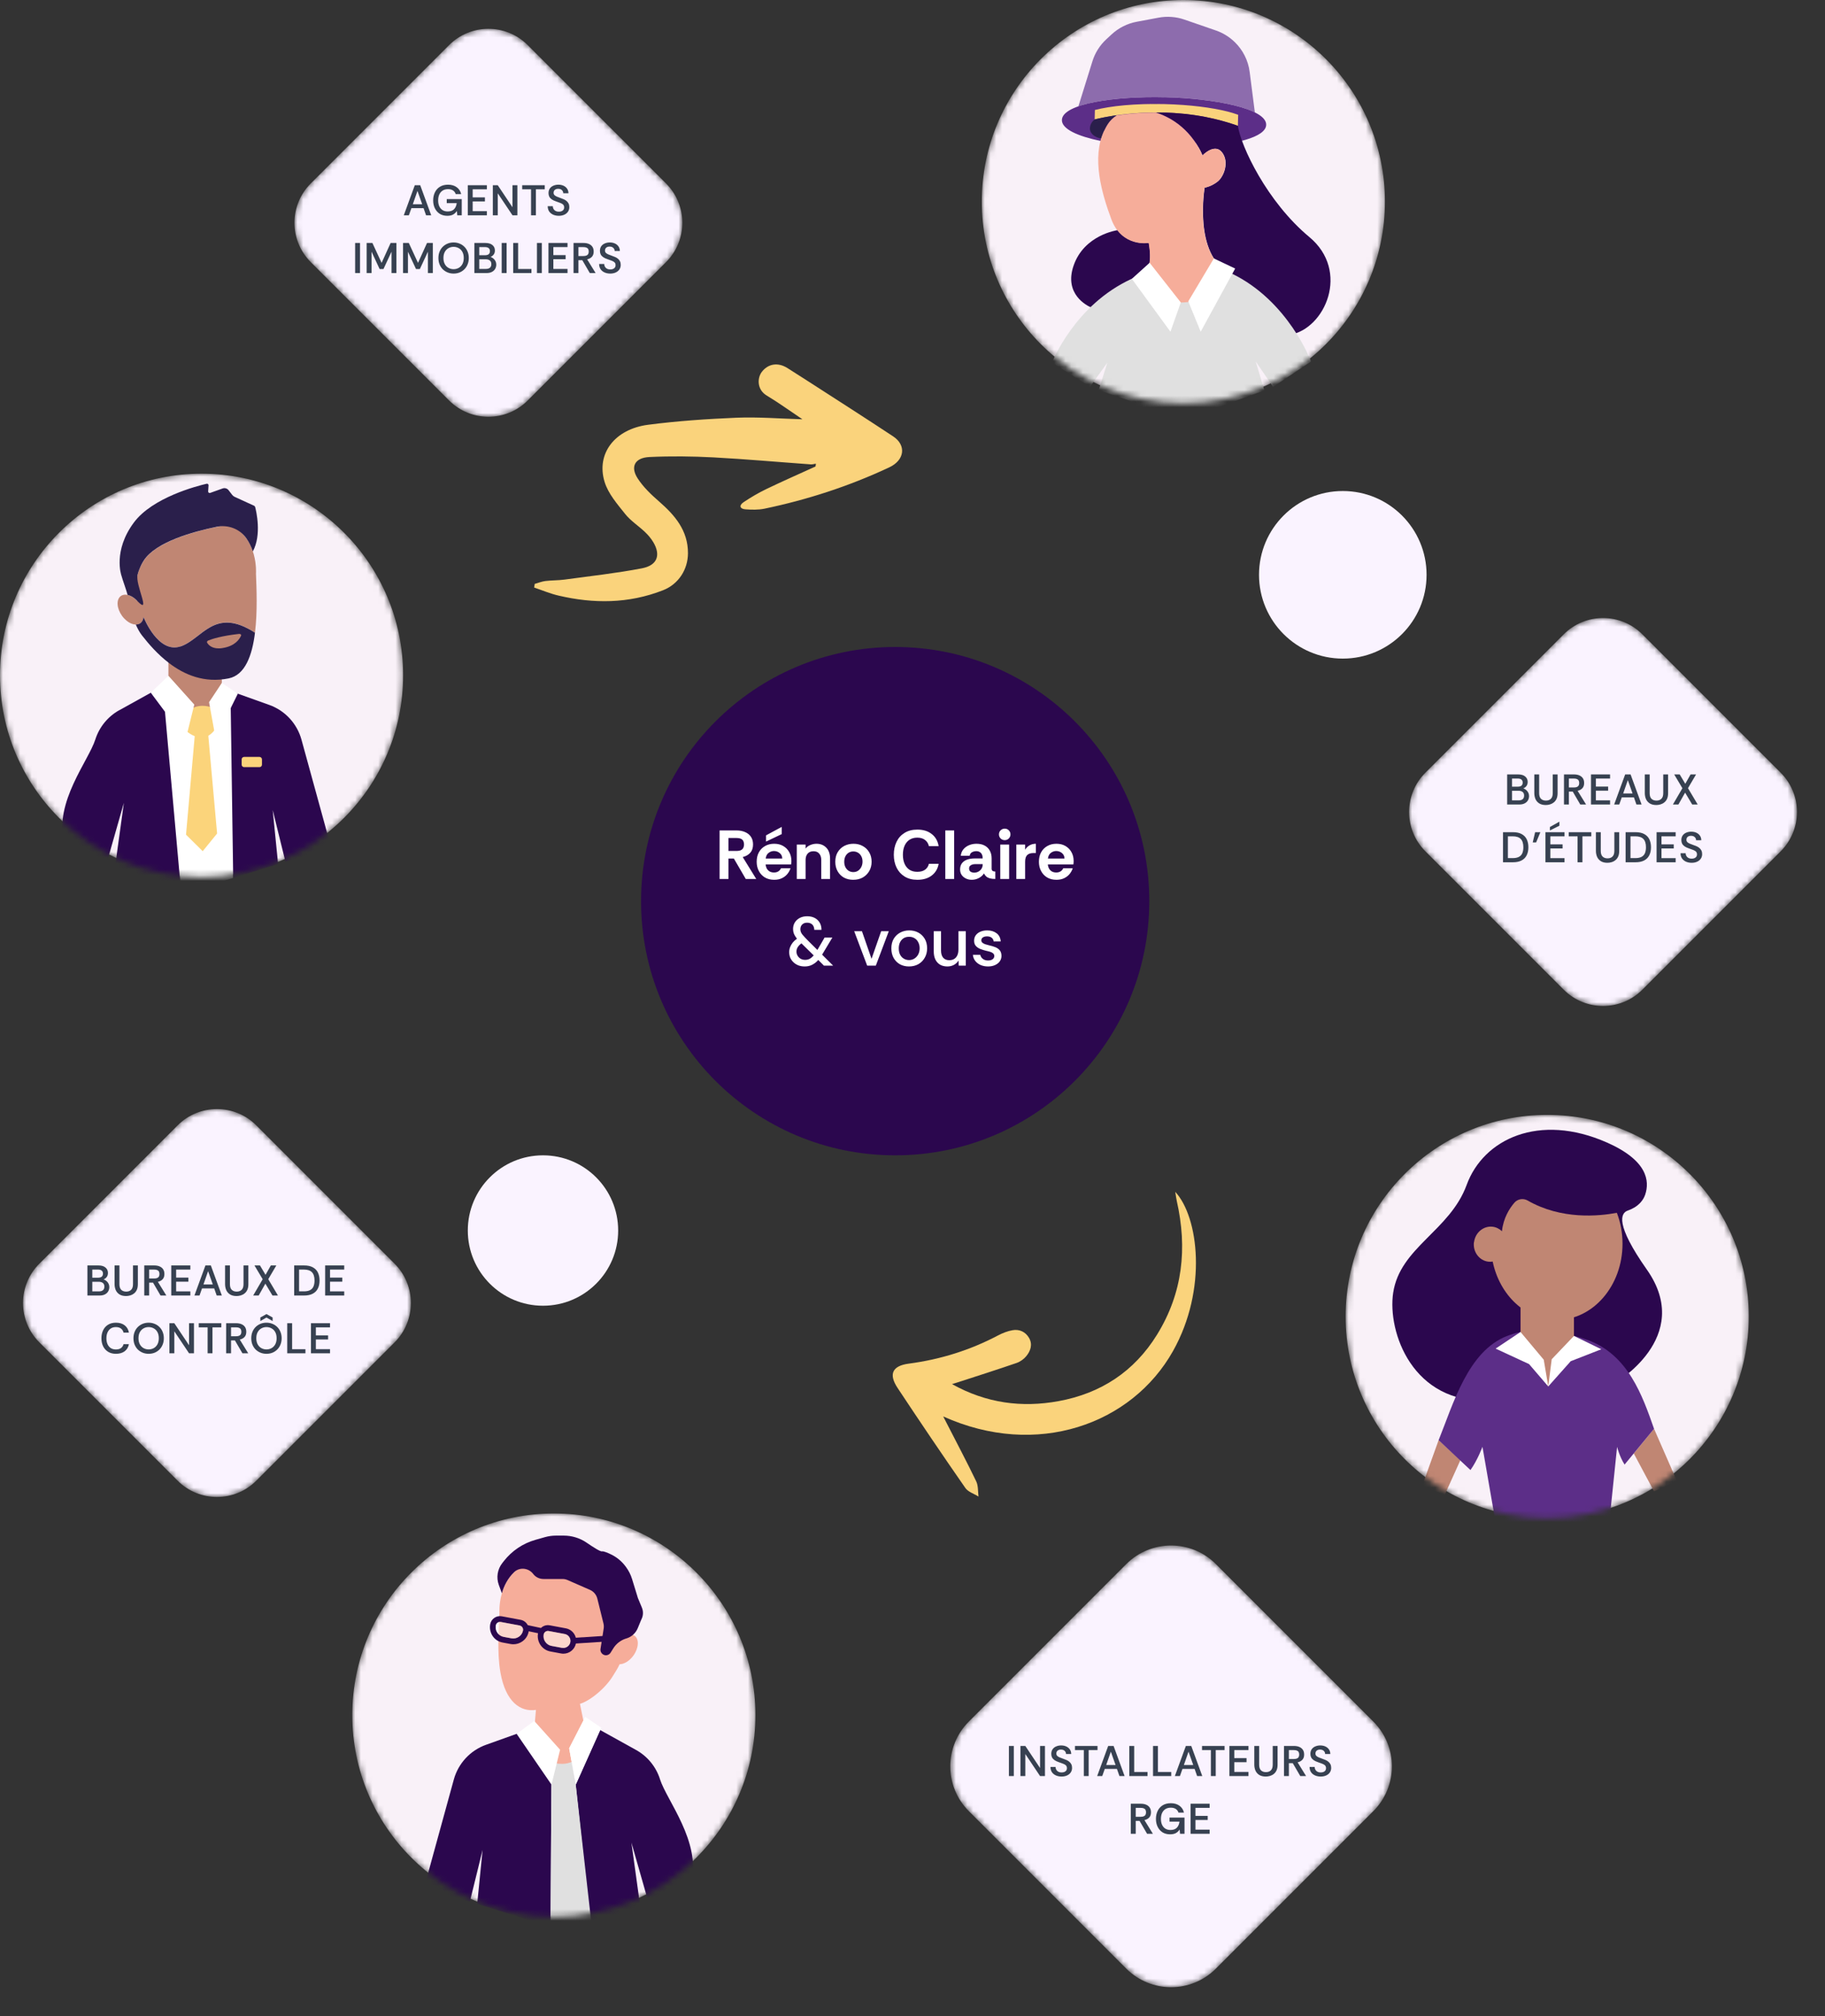 <svg xmlns="http://www.w3.org/2000/svg" width="316" height="349" viewBox="0 0 316 349" fill="none"><rect x="0" y="0" width="316" height="349" fill="#333333" stroke="none"/><mask id="mask0_658577_1317" style="mask-type:alpha" maskUnits="userSpaceOnUse" x="243" y="106" width="69" height="69"><path d="M270.755 109.812L246.812 133.755C243.05 137.517 243.05 143.617 246.812 147.379L270.755 171.322C274.517 175.084 280.617 175.084 284.379 171.322L308.322 147.379C312.084 143.617 312.084 137.517 308.322 133.755L284.379 109.812C280.617 106.05 274.517 106.05 270.755 109.812Z" fill="#E0E0E0"></path></mask><g mask="url(#mask0_658577_1317)"><path d="M270.755 109.812L246.812 133.755C243.05 137.517 243.05 143.617 246.812 147.379L270.755 171.322C274.517 175.084 280.617 175.084 284.379 171.322L308.322 147.379C312.084 143.617 312.084 137.517 308.322 133.755L284.379 109.812C280.617 106.05 274.517 106.05 270.755 109.812Z" fill="#FAF3FF"></path><path d="M260.963 139.268V134.061H262.875C263.4 134.061 263.804 134.18 264.087 134.418C264.375 134.656 264.519 134.969 264.519 135.355C264.519 135.643 264.447 135.881 264.303 136.07C264.159 136.258 263.981 136.392 263.767 136.471C263.956 136.541 264.124 136.64 264.273 136.769C264.422 136.898 264.538 137.049 264.623 137.223C264.712 137.396 264.757 137.587 264.757 137.795C264.757 138.073 264.692 138.324 264.563 138.547C264.434 138.77 264.243 138.946 263.99 139.075C263.742 139.204 263.433 139.268 263.061 139.268H260.963ZM261.811 138.554H262.942C263.254 138.554 263.492 138.485 263.656 138.346C263.819 138.207 263.901 137.999 263.901 137.721C263.901 137.443 263.814 137.235 263.641 137.096C263.467 136.957 263.229 136.888 262.927 136.888H261.811V138.554ZM261.811 136.181H262.808C263.095 136.181 263.309 136.122 263.447 136.003C263.586 135.879 263.656 135.703 263.656 135.474C263.656 135.251 263.586 135.08 263.447 134.961C263.309 134.837 263.09 134.775 262.793 134.775H261.811V136.181ZM267.667 139.358C267.196 139.358 266.811 139.263 266.514 139.075C266.221 138.886 266.005 138.636 265.867 138.324C265.733 138.006 265.666 137.664 265.666 137.297V134.061H266.506V137.304C266.506 137.746 266.611 138.071 266.819 138.279C267.032 138.487 267.32 138.591 267.682 138.591C268.044 138.591 268.329 138.487 268.537 138.279C268.75 138.071 268.857 137.746 268.857 137.304V134.061H269.698V137.297C269.698 137.689 269.638 138.016 269.519 138.279C269.4 138.542 269.239 138.753 269.036 138.911C268.837 139.07 268.617 139.184 268.374 139.253C268.136 139.323 267.9 139.358 267.667 139.358ZM270.806 139.268V134.061H272.525C272.891 134.061 273.206 134.118 273.469 134.232C273.732 134.346 273.935 134.512 274.079 134.731C274.223 134.949 274.295 135.221 274.295 135.549C274.295 135.931 274.193 136.231 273.99 136.449C273.792 136.667 273.516 136.816 273.164 136.895L274.63 139.268H273.625L272.324 137.037H271.654V139.268H270.806ZM271.654 136.322H272.51C272.748 136.322 272.934 136.29 273.068 136.226C273.206 136.161 273.303 136.072 273.358 135.958C273.412 135.839 273.44 135.703 273.44 135.549C273.44 135.39 273.412 135.254 273.358 135.14C273.303 135.021 273.206 134.931 273.068 134.872C272.934 134.807 272.748 134.775 272.51 134.775H271.654V136.322ZM275.481 139.268V134.061H278.784V134.775H276.329V136.166H278.449V136.873H276.329V138.554H278.784V139.268H275.481ZM279.494 139.268L281.398 134.061H282.336L284.24 139.268H283.347L282.916 138.033H280.811L280.372 139.268H279.494ZM281.056 137.356H282.678L281.86 135.05L281.056 137.356ZM286.801 139.358C286.33 139.358 285.946 139.263 285.648 139.075C285.356 138.886 285.14 138.636 285.001 138.324C284.867 138.006 284.8 137.664 284.8 137.297V134.061H285.641V137.304C285.641 137.746 285.745 138.071 285.953 138.279C286.167 138.487 286.454 138.591 286.816 138.591C287.178 138.591 287.464 138.487 287.672 138.279C287.885 138.071 287.992 137.746 287.992 137.304V134.061H288.832V137.297C288.832 137.689 288.773 138.016 288.654 138.279C288.535 138.542 288.374 138.753 288.17 138.911C287.972 139.07 287.751 139.184 287.508 139.253C287.27 139.323 287.035 139.358 286.801 139.358ZM289.665 139.268L291.309 136.449L289.889 134.061H290.841L291.808 135.683L292.723 134.061H293.675L292.277 136.441L293.958 139.268H293.006L291.778 137.215L290.618 139.268H289.665ZM260.244 149.268V144.061H261.962C262.582 144.061 263.088 144.17 263.48 144.388C263.876 144.602 264.169 144.904 264.357 145.296C264.546 145.688 264.64 146.146 264.64 146.672C264.64 147.218 264.538 147.686 264.335 148.078C264.137 148.465 263.839 148.76 263.442 148.963C263.046 149.167 262.552 149.268 261.962 149.268H260.244ZM261.092 148.547H261.932C262.388 148.547 262.751 148.472 263.018 148.324C263.291 148.175 263.484 147.959 263.599 147.676C263.713 147.394 263.77 147.059 263.77 146.672C263.77 146.022 263.621 145.544 263.323 145.236C263.026 144.929 262.562 144.775 261.932 144.775H261.092V148.547ZM265.393 145.831L265.809 144.061H266.717L265.98 145.831H265.393ZM267.595 149.268V144.061H270.898V144.775H268.443V146.166H270.563V146.873H268.443V148.554H270.898V149.268H267.595ZM268.369 143.763V143.161L270.013 142.238V142.938L268.369 143.763ZM273.156 149.268V144.775H271.623V144.061H275.529V144.775H273.996V149.268H273.156ZM278.335 149.358C277.863 149.358 277.479 149.263 277.182 149.075C276.889 148.886 276.673 148.636 276.534 148.324C276.4 148.006 276.334 147.664 276.334 147.297V144.061H277.174V147.304C277.174 147.746 277.278 148.071 277.487 148.279C277.7 148.487 277.987 148.591 278.349 148.591C278.712 148.591 278.997 148.487 279.205 148.279C279.418 148.071 279.525 147.746 279.525 147.304V144.061H280.365V147.297C280.365 147.689 280.306 148.016 280.187 148.279C280.068 148.542 279.907 148.753 279.703 148.911C279.505 149.07 279.284 149.184 279.041 149.253C278.803 149.323 278.568 149.358 278.335 149.358ZM281.474 149.268V144.061H283.192C283.812 144.061 284.318 144.17 284.71 144.388C285.107 144.602 285.399 144.904 285.588 145.296C285.776 145.688 285.87 146.146 285.87 146.672C285.87 147.218 285.769 147.686 285.565 148.078C285.367 148.465 285.069 148.76 284.673 148.963C284.276 149.167 283.782 149.268 283.192 149.268H281.474ZM282.322 148.547H283.162C283.619 148.547 283.981 148.472 284.249 148.324C284.521 148.175 284.715 147.959 284.829 147.676C284.943 147.394 285 147.059 285 146.672C285 146.022 284.851 145.544 284.554 145.236C284.256 144.929 283.792 144.775 283.162 144.775H282.322V148.547ZM286.839 149.268V144.061H290.142V144.775H287.687V146.166H289.807V146.873H287.687V148.554H290.142V149.268H286.839ZM292.92 149.358C292.563 149.358 292.238 149.296 291.945 149.172C291.653 149.043 291.42 148.857 291.246 148.614C291.077 148.366 290.991 148.061 290.986 147.699H291.871C291.876 147.976 291.973 148.205 292.161 148.383C292.35 148.557 292.6 148.643 292.912 148.643C293.19 148.643 293.413 148.579 293.582 148.45C293.751 148.321 293.835 148.14 293.835 147.907C293.835 147.773 293.813 147.661 293.768 147.572C293.723 147.478 293.649 147.396 293.545 147.327C293.441 147.252 293.302 147.183 293.128 147.118C292.955 147.049 292.734 146.97 292.466 146.88C292.154 146.776 291.898 146.657 291.7 146.523C291.501 146.384 291.355 146.226 291.261 146.047C291.172 145.864 291.127 145.66 291.127 145.437C291.127 145.12 291.201 144.852 291.35 144.634C291.504 144.416 291.71 144.252 291.968 144.143C292.231 144.029 292.521 143.972 292.838 143.972C293.16 143.972 293.451 144.029 293.708 144.143C293.966 144.257 294.175 144.426 294.333 144.649C294.492 144.867 294.574 145.135 294.579 145.452H293.679C293.679 145.239 293.599 145.058 293.441 144.909C293.282 144.76 293.071 144.686 292.808 144.686C292.585 144.681 292.394 144.738 292.235 144.857C292.082 144.976 292.005 145.15 292.005 145.378C292.005 145.536 292.054 145.668 292.154 145.772C292.258 145.876 292.404 145.968 292.593 146.047C292.781 146.127 293.009 146.213 293.277 146.308C293.441 146.362 293.607 146.427 293.775 146.501C293.949 146.575 294.105 146.672 294.244 146.791C294.388 146.905 294.504 147.049 294.594 147.223C294.683 147.391 294.728 147.602 294.728 147.855C294.728 148.167 294.646 148.438 294.482 148.666C294.323 148.889 294.108 149.06 293.835 149.179C293.562 149.298 293.257 149.358 292.92 149.358Z" fill="#374151"></path></g><circle cx="155" cy="156" r="44" fill="#2B074E"></circle><path d="M124.594 152.158V143.758H127.51C128.094 143.758 128.598 143.854 129.022 144.046C129.454 144.23 129.79 144.502 130.03 144.862C130.27 145.222 130.39 145.662 130.39 146.182C130.39 146.782 130.23 147.262 129.91 147.622C129.59 147.982 129.154 148.23 128.602 148.366L130.942 152.158H129.13L127.066 148.618H126.13V152.158H124.594ZM126.13 147.31H127.474C127.834 147.31 128.11 147.262 128.302 147.166C128.502 147.062 128.638 146.926 128.71 146.758C128.79 146.59 128.83 146.398 128.83 146.182C128.83 145.966 128.79 145.774 128.71 145.606C128.638 145.438 128.502 145.306 128.302 145.21C128.11 145.114 127.834 145.066 127.474 145.066H126.13V147.31ZM134.056 152.302C133.432 152.302 132.892 152.166 132.436 151.894C131.988 151.622 131.64 151.25 131.392 150.778C131.144 150.306 131.02 149.774 131.02 149.182C131.02 148.55 131.148 148.002 131.404 147.538C131.66 147.074 132.016 146.714 132.472 146.458C132.928 146.194 133.456 146.062 134.056 146.062C134.648 146.062 135.164 146.19 135.604 146.446C136.052 146.702 136.4 147.054 136.648 147.502C136.904 147.95 137.032 148.466 137.032 149.05C137.032 149.154 137.028 149.258 137.02 149.362C137.012 149.458 137 149.55 136.984 149.638H132.568C132.592 149.918 132.664 150.166 132.784 150.382C132.912 150.59 133.08 150.754 133.288 150.874C133.504 150.986 133.748 151.042 134.02 151.042C134.3 151.042 134.54 150.982 134.74 150.862C134.948 150.742 135.112 150.558 135.232 150.31H136.876C136.764 150.662 136.584 150.99 136.336 151.294C136.088 151.598 135.772 151.842 135.388 152.026C135.012 152.21 134.568 152.302 134.056 152.302ZM132.58 148.618H135.448C135.44 148.218 135.292 147.902 135.004 147.67C134.724 147.438 134.392 147.322 134.008 147.322C133.68 147.322 133.376 147.426 133.096 147.634C132.816 147.834 132.644 148.162 132.58 148.618ZM132.64 145.69V144.61L135.352 143.146V144.394L132.64 145.69ZM137.965 152.158V146.206H139.489V146.902C139.697 146.622 139.973 146.414 140.317 146.278C140.669 146.134 141.021 146.062 141.373 146.062C142.061 146.062 142.625 146.286 143.065 146.734C143.505 147.174 143.725 147.814 143.725 148.654V152.158H142.201V148.858C142.201 148.41 142.085 148.05 141.853 147.778C141.629 147.498 141.297 147.358 140.857 147.358C140.417 147.358 140.077 147.498 139.837 147.778C139.605 148.05 139.489 148.41 139.489 148.858V152.158H137.965ZM147.727 152.302C147.127 152.302 146.591 152.174 146.119 151.918C145.655 151.654 145.291 151.286 145.027 150.814C144.763 150.342 144.631 149.798 144.631 149.182C144.631 148.534 144.771 147.978 145.051 147.514C145.339 147.042 145.719 146.682 146.191 146.434C146.671 146.186 147.199 146.062 147.775 146.062C148.375 146.062 148.911 146.194 149.383 146.458C149.855 146.714 150.227 147.074 150.499 147.538C150.779 148.002 150.919 148.55 150.919 149.182C150.919 149.782 150.783 150.318 150.511 150.79C150.239 151.262 149.863 151.634 149.383 151.906C148.911 152.17 148.359 152.302 147.727 152.302ZM147.751 150.97C148.071 150.97 148.347 150.89 148.579 150.73C148.819 150.562 149.007 150.342 149.143 150.07C149.279 149.79 149.347 149.486 149.347 149.158C149.347 148.782 149.271 148.462 149.119 148.198C148.975 147.934 148.783 147.734 148.543 147.598C148.303 147.462 148.039 147.394 147.751 147.394C147.439 147.394 147.163 147.47 146.923 147.622C146.691 147.774 146.507 147.986 146.371 148.258C146.243 148.522 146.179 148.83 146.179 149.182C146.179 149.534 146.247 149.846 146.383 150.118C146.527 150.39 146.719 150.602 146.959 150.754C147.199 150.898 147.463 150.97 147.751 150.97ZM158.845 152.302C157.981 152.302 157.245 152.114 156.637 151.738C156.029 151.362 155.565 150.85 155.245 150.202C154.925 149.546 154.765 148.802 154.765 147.97C154.765 147.138 154.921 146.394 155.233 145.738C155.545 145.082 156.005 144.566 156.613 144.19C157.221 143.806 157.965 143.614 158.845 143.614C159.853 143.614 160.677 143.866 161.317 144.37C161.965 144.866 162.369 145.566 162.529 146.47H160.837C160.733 146.014 160.509 145.658 160.165 145.402C159.829 145.138 159.381 145.006 158.821 145.006C158.309 145.006 157.865 145.126 157.489 145.366C157.121 145.606 156.837 145.946 156.637 146.386C156.437 146.826 156.337 147.354 156.337 147.97C156.337 148.578 156.437 149.106 156.637 149.554C156.837 149.994 157.121 150.334 157.489 150.574C157.865 150.806 158.309 150.922 158.821 150.922C159.381 150.922 159.829 150.802 160.165 150.562C160.509 150.314 160.733 149.974 160.837 149.542H162.529C162.369 150.406 161.965 151.082 161.317 151.57C160.677 152.058 159.853 152.302 158.845 152.302ZM163.676 152.158V143.758H165.212V152.158H163.676ZM168.245 152.302C167.893 152.302 167.565 152.23 167.261 152.086C166.957 151.942 166.709 151.738 166.517 151.474C166.333 151.202 166.241 150.882 166.241 150.514C166.241 150.074 166.349 149.714 166.565 149.434C166.781 149.154 167.077 148.946 167.453 148.81C167.837 148.674 168.265 148.606 168.737 148.606H170.153C170.153 148.334 170.109 148.106 170.021 147.922C169.941 147.738 169.817 147.598 169.649 147.502C169.489 147.398 169.289 147.346 169.049 147.346C168.769 147.346 168.517 147.41 168.293 147.538C168.077 147.658 167.945 147.862 167.897 148.15H166.361C166.401 147.718 166.549 147.346 166.805 147.034C167.061 146.722 167.389 146.482 167.789 146.314C168.189 146.146 168.617 146.062 169.073 146.062C169.633 146.062 170.105 146.166 170.489 146.374C170.881 146.582 171.181 146.878 171.389 147.262C171.597 147.638 171.701 148.086 171.701 148.606V150.418C171.717 150.594 171.781 150.714 171.893 150.778C172.005 150.842 172.153 150.874 172.337 150.874V152.158C171.961 152.158 171.645 152.122 171.389 152.05C171.141 151.978 170.937 151.874 170.777 151.738C170.617 151.594 170.481 151.414 170.369 151.198C170.185 151.51 169.897 151.774 169.505 151.99C169.121 152.198 168.701 152.302 168.245 152.302ZM168.689 151.066C168.953 151.066 169.193 151.006 169.409 150.886C169.633 150.766 169.813 150.598 169.949 150.382C170.085 150.166 170.153 149.918 170.153 149.638V149.59H168.833C168.657 149.59 168.489 149.618 168.329 149.674C168.169 149.722 168.041 149.802 167.945 149.914C167.849 150.018 167.801 150.162 167.801 150.346C167.801 150.594 167.885 150.778 168.053 150.898C168.229 151.01 168.441 151.066 168.689 151.066ZM173.966 145.438C173.694 145.438 173.458 145.342 173.258 145.15C173.066 144.95 172.97 144.714 172.97 144.442C172.97 144.162 173.066 143.926 173.258 143.734C173.458 143.542 173.694 143.446 173.966 143.446C174.246 143.446 174.482 143.542 174.674 143.734C174.866 143.926 174.962 144.162 174.962 144.442C174.962 144.714 174.866 144.95 174.674 145.15C174.482 145.342 174.246 145.438 173.966 145.438ZM173.198 152.158V146.206H174.734V152.158H173.198ZM175.977 152.158V146.206H177.501V147.094C177.709 146.758 177.973 146.502 178.293 146.326C178.613 146.15 178.969 146.062 179.361 146.062V147.67H178.953C178.465 147.67 178.101 147.786 177.861 148.018C177.621 148.25 177.501 148.638 177.501 149.182V152.158H175.977ZM182.925 152.302C182.301 152.302 181.761 152.166 181.305 151.894C180.857 151.622 180.509 151.25 180.261 150.778C180.013 150.306 179.889 149.774 179.889 149.182C179.889 148.55 180.017 148.002 180.273 147.538C180.529 147.074 180.885 146.714 181.341 146.458C181.797 146.194 182.325 146.062 182.925 146.062C183.517 146.062 184.033 146.19 184.473 146.446C184.921 146.702 185.269 147.054 185.517 147.502C185.773 147.95 185.901 148.466 185.901 149.05C185.901 149.154 185.897 149.258 185.889 149.362C185.881 149.458 185.869 149.55 185.853 149.638H181.437C181.461 149.918 181.533 150.166 181.653 150.382C181.781 150.59 181.949 150.754 182.157 150.874C182.373 150.986 182.617 151.042 182.889 151.042C183.169 151.042 183.409 150.982 183.609 150.862C183.817 150.742 183.981 150.558 184.101 150.31H185.745C185.633 150.662 185.453 150.99 185.205 151.294C184.957 151.598 184.641 151.842 184.257 152.026C183.881 152.21 183.437 152.302 182.925 152.302ZM181.449 148.618H184.317C184.309 148.218 184.161 147.902 183.873 147.67C183.593 147.438 183.261 147.322 182.877 147.322C182.549 147.322 182.245 147.426 181.965 147.634C181.685 147.834 181.513 148.162 181.449 148.618ZM139.336 167.302C138.944 167.302 138.584 167.242 138.256 167.122C137.928 166.994 137.644 166.818 137.404 166.594C137.164 166.37 136.976 166.11 136.84 165.814C136.712 165.51 136.648 165.178 136.648 164.818C136.648 164.506 136.704 164.214 136.816 163.942C136.928 163.662 137.076 163.406 137.26 163.174C137.452 162.942 137.668 162.742 137.908 162.574L137.992 162.502L137.908 162.382C137.716 162.134 137.568 161.886 137.464 161.638C137.368 161.382 137.32 161.114 137.32 160.834C137.32 160.402 137.42 160.022 137.62 159.694C137.828 159.358 138.116 159.094 138.484 158.902C138.852 158.71 139.28 158.614 139.768 158.614C140.264 158.614 140.696 158.71 141.064 158.902C141.432 159.094 141.72 159.366 141.928 159.718C142.136 160.062 142.24 160.478 142.24 160.966H140.992C140.992 160.726 140.944 160.514 140.848 160.33C140.76 160.146 140.624 160.002 140.44 159.898C140.256 159.786 140.028 159.73 139.756 159.73C139.5 159.73 139.284 159.782 139.108 159.886C138.932 159.99 138.8 160.126 138.712 160.294C138.624 160.462 138.58 160.646 138.58 160.846C138.58 161.182 138.704 161.502 138.952 161.806C139.208 162.11 139.536 162.462 139.936 162.862L141.532 164.446L142.78 162.298H144.124L142.348 165.262L144.256 167.158H142.66L141.676 166.174L141.592 166.282C141.304 166.594 140.972 166.842 140.596 167.026C140.228 167.21 139.808 167.302 139.336 167.302ZM139.408 166.162C139.704 166.162 139.968 166.102 140.2 165.982C140.432 165.854 140.664 165.658 140.896 165.394L138.772 163.306C138.5 163.498 138.288 163.714 138.136 163.954C137.984 164.186 137.908 164.446 137.908 164.734C137.908 164.99 137.972 165.226 138.1 165.442C138.228 165.658 138.404 165.834 138.628 165.97C138.86 166.098 139.12 166.162 139.408 166.162ZM150.15 167.158L147.906 161.206H149.25L150.906 165.982L152.574 161.206H153.894L151.65 167.158H150.15ZM157.387 167.302C156.811 167.302 156.291 167.178 155.827 166.93C155.371 166.674 155.007 166.31 154.735 165.838C154.471 165.366 154.339 164.81 154.339 164.17C154.339 163.53 154.475 162.978 154.747 162.514C155.027 162.05 155.399 161.694 155.863 161.446C156.335 161.19 156.859 161.062 157.435 161.062C158.011 161.062 158.531 161.186 158.995 161.434C159.459 161.682 159.831 162.038 160.111 162.502C160.391 162.966 160.531 163.522 160.531 164.17C160.531 164.778 160.395 165.318 160.123 165.79C159.859 166.262 159.491 166.634 159.019 166.906C158.547 167.17 158.003 167.302 157.387 167.302ZM157.399 166.198C157.751 166.198 158.063 166.11 158.335 165.934C158.615 165.758 158.835 165.518 158.995 165.214C159.155 164.902 159.235 164.55 159.235 164.158C159.235 163.758 159.155 163.41 158.995 163.114C158.843 162.81 158.631 162.578 158.359 162.418C158.087 162.25 157.771 162.166 157.411 162.166C157.035 162.166 156.711 162.254 156.439 162.43C156.175 162.606 155.971 162.846 155.827 163.15C155.691 163.446 155.623 163.786 155.623 164.17C155.623 164.61 155.703 164.982 155.863 165.286C156.031 165.59 156.251 165.818 156.523 165.97C156.795 166.122 157.087 166.198 157.399 166.198ZM164.044 167.302C163.556 167.302 163.136 167.202 162.784 167.002C162.432 166.794 162.16 166.498 161.968 166.114C161.776 165.722 161.68 165.254 161.68 164.71V161.206H162.94V164.542C162.94 165.07 163.06 165.482 163.3 165.778C163.548 166.074 163.908 166.222 164.38 166.222C164.868 166.222 165.252 166.062 165.532 165.742C165.812 165.414 165.952 164.966 165.952 164.398V161.206H167.224V167.158H166L165.976 166.27C165.776 166.598 165.504 166.854 165.16 167.038C164.824 167.214 164.452 167.302 164.044 167.302ZM171.08 167.302C170.616 167.302 170.192 167.222 169.808 167.062C169.424 166.894 169.112 166.658 168.872 166.354C168.632 166.05 168.492 165.694 168.452 165.286H169.736C169.792 165.574 169.94 165.81 170.18 165.994C170.42 166.178 170.72 166.27 171.08 166.27C171.4 166.27 171.66 166.202 171.86 166.066C172.06 165.922 172.16 165.734 172.16 165.502C172.16 165.302 172.092 165.146 171.956 165.034C171.828 164.922 171.66 164.834 171.452 164.77C171.252 164.706 171.032 164.65 170.792 164.602C170.424 164.514 170.076 164.406 169.748 164.278C169.428 164.15 169.168 163.974 168.968 163.75C168.768 163.526 168.668 163.226 168.668 162.85C168.668 162.482 168.764 162.166 168.956 161.902C169.156 161.63 169.428 161.422 169.772 161.278C170.116 161.134 170.504 161.062 170.936 161.062C171.584 161.062 172.124 161.226 172.556 161.554C172.988 161.874 173.228 162.346 173.276 162.97H172.052C172.02 162.69 171.9 162.474 171.692 162.322C171.492 162.17 171.232 162.094 170.912 162.094C170.616 162.094 170.376 162.154 170.192 162.274C170.008 162.386 169.916 162.558 169.916 162.79C169.916 162.95 169.98 163.086 170.108 163.198C170.236 163.302 170.4 163.39 170.6 163.462C170.808 163.526 171.024 163.586 171.248 163.642C171.656 163.73 172.02 163.838 172.34 163.966C172.66 164.094 172.916 164.274 173.108 164.506C173.3 164.738 173.4 165.058 173.408 165.466C173.408 165.834 173.304 166.158 173.096 166.438C172.896 166.71 172.62 166.922 172.268 167.074C171.924 167.226 171.528 167.302 171.08 167.302Z" fill="white"></path><mask id="mask1_658577_1317" style="mask-type:alpha" maskUnits="userSpaceOnUse" x="50" y="4" width="69" height="69"><path d="M77.755 7.812L53.812 31.755C50.05 35.517 50.05 41.617 53.812 45.379L77.755 69.323C81.517 73.085 87.617 73.085 91.379 69.323L115.322 45.379C119.084 41.617 119.084 35.517 115.322 31.755L91.379 7.812C87.617 4.05 81.517 4.05 77.755 7.812Z" fill="#E0E0E0"></path></mask><g mask="url(#mask1_658577_1317)"><path d="M77.755 7.812L53.812 31.755C50.05 35.517 50.05 41.617 53.812 45.379L77.755 69.323C81.517 73.085 87.617 73.085 91.379 69.323L115.322 45.379C119.084 41.617 119.084 35.517 115.322 31.755L91.379 7.812C87.617 4.05 81.517 4.05 77.755 7.812Z" fill="#FAF3FF"></path><path d="M69.918 37.268L71.823 32.061H72.76L74.664 37.268H73.772L73.34 36.033H71.235L70.796 37.268H69.918ZM71.481 35.356H73.102L72.284 33.05L71.481 35.356ZM77.451 37.358C76.955 37.358 76.523 37.246 76.156 37.023C75.794 36.795 75.512 36.48 75.308 36.078C75.105 35.676 75.003 35.213 75.003 34.687C75.003 34.176 75.103 33.715 75.301 33.303C75.499 32.892 75.789 32.567 76.171 32.329C76.558 32.091 77.029 31.972 77.585 31.972C78.185 31.972 78.683 32.118 79.08 32.411C79.477 32.698 79.734 33.095 79.853 33.601H78.901C78.827 33.338 78.676 33.13 78.448 32.976C78.224 32.822 77.937 32.745 77.585 32.745C77.213 32.745 76.898 32.827 76.64 32.991C76.387 33.154 76.194 33.383 76.06 33.675C75.931 33.963 75.866 34.303 75.866 34.694C75.866 35.081 75.931 35.419 76.06 35.706C76.194 35.994 76.384 36.217 76.632 36.376C76.88 36.529 77.175 36.606 77.518 36.606C77.999 36.606 78.366 36.477 78.619 36.219C78.872 35.957 79.025 35.604 79.08 35.163H77.354V34.464H79.95V37.268H79.177L79.11 36.524C78.931 36.792 78.713 36.998 78.455 37.142C78.197 37.286 77.862 37.358 77.451 37.358ZM80.997 37.268V32.061H84.3V32.775H81.845V34.166H83.965V34.873H81.845V36.554H84.3V37.268H80.997ZM85.338 37.268V32.061H86.186L88.737 35.877V32.061H89.585V37.268H88.737L86.186 33.459V37.268H85.338ZM91.951 37.268V32.775H90.419V32.061H94.324V32.775H92.792V37.268H91.951ZM96.769 37.358C96.412 37.358 96.087 37.296 95.794 37.172C95.502 37.043 95.269 36.857 95.095 36.614C94.927 36.366 94.84 36.061 94.835 35.699H95.72C95.725 35.976 95.822 36.205 96.01 36.383C96.199 36.557 96.449 36.643 96.762 36.643C97.039 36.643 97.263 36.579 97.431 36.45C97.6 36.321 97.684 36.14 97.684 35.907C97.684 35.773 97.662 35.661 97.617 35.572C97.573 35.478 97.498 35.396 97.394 35.327C97.29 35.252 97.151 35.183 96.977 35.118C96.804 35.049 96.583 34.97 96.315 34.88C96.003 34.776 95.747 34.657 95.549 34.523C95.351 34.384 95.204 34.226 95.11 34.047C95.021 33.864 94.976 33.66 94.976 33.437C94.976 33.12 95.051 32.852 95.199 32.634C95.353 32.416 95.559 32.252 95.817 32.143C96.08 32.029 96.37 31.972 96.687 31.972C97.01 31.972 97.3 32.029 97.558 32.143C97.816 32.257 98.024 32.425 98.183 32.649C98.341 32.867 98.423 33.135 98.428 33.452H97.528C97.528 33.239 97.448 33.058 97.29 32.909C97.131 32.76 96.92 32.686 96.657 32.686C96.434 32.681 96.243 32.738 96.085 32.857C95.931 32.976 95.854 33.15 95.854 33.378C95.854 33.536 95.904 33.668 96.003 33.772C96.107 33.876 96.253 33.968 96.442 34.047C96.63 34.127 96.858 34.213 97.126 34.308C97.29 34.362 97.456 34.427 97.624 34.501C97.798 34.575 97.954 34.672 98.093 34.791C98.237 34.905 98.354 35.049 98.443 35.223C98.532 35.391 98.577 35.602 98.577 35.855C98.577 36.167 98.495 36.438 98.331 36.666C98.172 36.889 97.957 37.06 97.684 37.179C97.411 37.298 97.106 37.358 96.769 37.358ZM61.492 47.268V42.061H62.34V47.268H61.492ZM63.486 47.268V42.061H64.483L66.075 45.505L67.637 42.061H68.641V47.268H67.793V43.571L66.395 46.577H65.733L64.334 43.571V47.268H63.486ZM69.788 47.268V42.061H70.785L72.377 45.505L73.939 42.061H74.943V47.268H74.095V43.571L72.697 46.577H72.034L70.636 43.571V47.268H69.788ZM78.537 47.358C78.175 47.358 77.833 47.293 77.511 47.164C77.193 47.035 76.913 46.854 76.67 46.621C76.432 46.383 76.246 46.1 76.112 45.773C75.978 45.441 75.911 45.071 75.911 44.665C75.911 44.258 75.978 43.891 76.112 43.564C76.246 43.231 76.432 42.949 76.67 42.716C76.913 42.478 77.193 42.294 77.511 42.165C77.828 42.036 78.17 41.972 78.537 41.972C78.904 41.972 79.246 42.036 79.564 42.165C79.881 42.289 80.159 42.47 80.397 42.708C80.64 42.941 80.829 43.224 80.962 43.556C81.101 43.889 81.171 44.258 81.171 44.665C81.171 45.071 81.101 45.441 80.962 45.773C80.829 46.105 80.64 46.391 80.397 46.629C80.159 46.862 79.881 47.043 79.564 47.172C79.246 47.296 78.904 47.358 78.537 47.358ZM78.537 46.599C78.86 46.599 79.155 46.524 79.423 46.376C79.69 46.227 79.904 46.009 80.062 45.721C80.221 45.428 80.3 45.076 80.3 44.665C80.3 44.243 80.221 43.889 80.062 43.601C79.904 43.313 79.69 43.097 79.423 42.954C79.155 42.805 78.86 42.73 78.537 42.73C78.22 42.73 77.927 42.805 77.659 42.954C77.392 43.102 77.178 43.321 77.02 43.608C76.861 43.896 76.782 44.248 76.782 44.665C76.782 45.076 76.861 45.428 77.02 45.721C77.178 46.009 77.392 46.227 77.659 46.376C77.927 46.524 78.22 46.599 78.537 46.599ZM82.138 47.268V42.061H84.049C84.575 42.061 84.979 42.18 85.262 42.418C85.55 42.656 85.693 42.969 85.693 43.355C85.693 43.643 85.621 43.881 85.478 44.069C85.334 44.258 85.155 44.392 84.942 44.471C85.13 44.541 85.299 44.64 85.448 44.769C85.597 44.898 85.713 45.049 85.798 45.223C85.887 45.396 85.931 45.587 85.931 45.795C85.931 46.073 85.867 46.324 85.738 46.547C85.609 46.77 85.418 46.946 85.165 47.075C84.917 47.204 84.607 47.268 84.235 47.268H82.138ZM82.986 46.554H84.116C84.429 46.554 84.667 46.485 84.831 46.346C84.994 46.207 85.076 45.999 85.076 45.721C85.076 45.443 84.989 45.235 84.816 45.096C84.642 44.957 84.404 44.888 84.102 44.888H82.986V46.554ZM82.986 44.181H83.983C84.27 44.181 84.483 44.122 84.622 44.003C84.761 43.879 84.831 43.703 84.831 43.474C84.831 43.251 84.761 43.08 84.622 42.961C84.483 42.837 84.265 42.775 83.968 42.775H82.986V44.181ZM86.87 47.268V42.061H87.718V47.268H86.87ZM88.864 47.268V42.061H89.712V46.562H92.019V47.268H88.864ZM92.972 47.268V42.061H93.82V47.268H92.972ZM94.966 47.268V42.061H98.269V42.775H95.814V44.166H97.935V44.873H95.814V46.554H98.269V47.268H94.966ZM99.307 47.268V42.061H101.025C101.392 42.061 101.707 42.118 101.97 42.232C102.233 42.346 102.436 42.512 102.58 42.73C102.724 42.949 102.796 43.221 102.796 43.549C102.796 43.931 102.694 44.231 102.491 44.449C102.292 44.667 102.017 44.816 101.665 44.895L103.131 47.268H102.126L100.824 45.037H100.155V47.268H99.307ZM100.155 44.322H101.01C101.248 44.322 101.434 44.29 101.568 44.226C101.707 44.161 101.804 44.072 101.858 43.958C101.913 43.839 101.94 43.703 101.94 43.549C101.94 43.39 101.913 43.254 101.858 43.14C101.804 43.021 101.707 42.931 101.568 42.872C101.434 42.807 101.248 42.775 101.01 42.775H100.155V44.322ZM105.671 47.358C105.314 47.358 104.99 47.296 104.697 47.172C104.404 47.043 104.171 46.857 103.998 46.614C103.829 46.366 103.742 46.061 103.737 45.699H104.623C104.628 45.976 104.724 46.205 104.913 46.383C105.101 46.557 105.352 46.643 105.664 46.643C105.942 46.643 106.165 46.579 106.334 46.45C106.502 46.321 106.586 46.14 106.586 45.907C106.586 45.773 106.564 45.661 106.52 45.572C106.475 45.478 106.4 45.396 106.296 45.327C106.192 45.252 106.053 45.183 105.88 45.118C105.706 45.049 105.485 44.97 105.218 44.88C104.905 44.776 104.65 44.657 104.451 44.523C104.253 44.384 104.107 44.226 104.013 44.047C103.923 43.864 103.879 43.66 103.879 43.437C103.879 43.12 103.953 42.852 104.102 42.634C104.256 42.416 104.461 42.252 104.719 42.143C104.982 42.029 105.272 41.972 105.59 41.972C105.912 41.972 106.202 42.029 106.46 42.143C106.718 42.257 106.926 42.425 107.085 42.649C107.244 42.867 107.325 43.135 107.33 43.452H106.43C106.43 43.239 106.351 43.058 106.192 42.909C106.033 42.76 105.823 42.686 105.56 42.686C105.337 42.681 105.146 42.738 104.987 42.857C104.833 42.976 104.756 43.15 104.756 43.378C104.756 43.536 104.806 43.668 104.905 43.772C105.009 43.876 105.156 43.968 105.344 44.047C105.533 44.127 105.761 44.213 106.029 44.308C106.192 44.362 106.358 44.427 106.527 44.501C106.701 44.575 106.857 44.672 106.996 44.791C107.139 44.905 107.256 45.049 107.345 45.223C107.435 45.391 107.479 45.602 107.479 45.855C107.479 46.167 107.397 46.438 107.234 46.666C107.075 46.889 106.859 47.06 106.586 47.179C106.314 47.298 106.009 47.358 105.671 47.358Z" fill="#374151"></path></g><mask id="mask2_658577_1317" style="mask-type:alpha" maskUnits="userSpaceOnUse" x="164" y="267" width="78" height="78"><path d="M195.018 270.756L167.756 298.018C163.472 302.302 163.472 309.247 167.756 313.53L195.018 340.793C199.302 345.076 206.247 345.076 210.53 340.793L237.793 313.53C242.076 309.247 242.076 302.302 237.793 298.018L210.53 270.756C206.247 266.472 199.302 266.472 195.018 270.756Z" fill="#E0E0E0"></path></mask><g mask="url(#mask2_658577_1317)"><path d="M195.018 270.756L167.756 298.018C163.472 302.302 163.472 309.247 167.756 313.53L195.018 340.793C199.302 345.076 206.247 345.076 210.53 340.793L237.793 313.53C242.076 309.247 242.076 302.302 237.793 298.018L210.53 270.756C206.247 266.472 199.302 266.472 195.018 270.756Z" fill="#FAF3FF"></path><path d="M174.694 307.451V302.244H175.542V307.451H174.694ZM176.688 307.451V302.244H177.536L180.087 306.06V302.244H180.935V307.451H180.087L177.536 303.642V307.451H176.688ZM183.822 307.54C183.465 307.54 183.14 307.478 182.848 307.354C182.555 307.226 182.322 307.04 182.148 306.797C181.98 306.549 181.893 306.244 181.888 305.882H182.773C182.778 306.159 182.875 306.387 183.063 306.566C183.252 306.74 183.502 306.826 183.815 306.826C184.092 306.826 184.316 306.762 184.484 306.633C184.653 306.504 184.737 306.323 184.737 306.09C184.737 305.956 184.715 305.844 184.67 305.755C184.626 305.661 184.551 305.579 184.447 305.51C184.343 305.435 184.204 305.366 184.03 305.301C183.857 305.232 183.636 305.153 183.368 305.063C183.056 304.959 182.801 304.84 182.602 304.706C182.404 304.567 182.257 304.409 182.163 304.23C182.074 304.047 182.029 303.843 182.029 303.62C182.029 303.303 182.104 303.035 182.253 302.817C182.406 302.598 182.612 302.435 182.87 302.326C183.133 302.212 183.423 302.155 183.74 302.155C184.063 302.155 184.353 302.212 184.611 302.326C184.869 302.44 185.077 302.608 185.236 302.832C185.394 303.05 185.476 303.318 185.481 303.635H184.581C184.581 303.422 184.502 303.241 184.343 303.092C184.184 302.943 183.973 302.869 183.711 302.869C183.487 302.864 183.296 302.921 183.138 303.04C182.984 303.159 182.907 303.332 182.907 303.561C182.907 303.719 182.957 303.851 183.056 303.955C183.16 304.059 183.306 304.151 183.495 304.23C183.683 304.309 183.911 304.396 184.179 304.49C184.343 304.545 184.509 304.609 184.678 304.684C184.851 304.758 185.007 304.855 185.146 304.974C185.29 305.088 185.407 305.232 185.496 305.405C185.585 305.574 185.63 305.785 185.63 306.038C185.63 306.35 185.548 306.62 185.384 306.849C185.226 307.072 185.01 307.243 184.737 307.362C184.464 307.481 184.159 307.54 183.822 307.54ZM187.664 307.451V302.958H186.131V302.244H190.037V302.958H188.504V307.451H187.664ZM189.977 307.451L191.882 302.244H192.819L194.724 307.451H193.831L193.399 306.216H191.294L190.855 307.451H189.977ZM191.54 305.539H193.161L192.343 303.233L191.54 305.539ZM195.539 307.451V302.244H196.387V306.744H198.693V307.451H195.539ZM199.647 307.451V302.244H200.495V306.744H202.801V307.451H199.647ZM203.428 307.451L205.332 302.244H206.269L208.174 307.451H207.281L206.849 306.216H204.744L204.305 307.451H203.428ZM204.99 305.539H206.611L205.793 303.233L204.99 305.539ZM209.664 307.451V302.958H208.132V302.244H212.037V302.958H210.505V307.451H209.664ZM212.872 307.451V302.244H216.175V302.958H213.72V304.349H215.84V305.056H213.72V306.737H216.175V307.451H212.872ZM219.184 307.54C218.712 307.54 218.328 307.446 218.031 307.258C217.738 307.069 217.522 306.819 217.383 306.506C217.249 306.189 217.182 305.847 217.182 305.48V302.244H218.023V305.487C218.023 305.929 218.127 306.253 218.336 306.462C218.549 306.67 218.836 306.774 219.198 306.774C219.56 306.774 219.846 306.67 220.054 306.462C220.267 306.253 220.374 305.929 220.374 305.487V302.244H221.214V305.48C221.214 305.872 221.155 306.199 221.036 306.462C220.917 306.725 220.756 306.935 220.552 307.094C220.354 307.253 220.133 307.367 219.89 307.436C219.652 307.506 219.417 307.54 219.184 307.54ZM222.323 307.451V302.244H224.041C224.408 302.244 224.723 302.301 224.986 302.415C225.249 302.529 225.452 302.695 225.596 302.913C225.74 303.132 225.812 303.404 225.812 303.732C225.812 304.114 225.71 304.414 225.507 304.632C225.308 304.85 225.033 304.999 224.681 305.078L226.146 307.451H225.142L223.84 305.219H223.171V307.451H222.323ZM223.171 304.505H224.026C224.264 304.505 224.45 304.473 224.584 304.409C224.723 304.344 224.82 304.255 224.874 304.141C224.929 304.022 224.956 303.885 224.956 303.732C224.956 303.573 224.929 303.437 224.874 303.323C224.82 303.203 224.723 303.114 224.584 303.055C224.45 302.99 224.264 302.958 224.026 302.958H223.171V304.505ZM228.687 307.54C228.33 307.54 228.005 307.478 227.713 307.354C227.42 307.226 227.187 307.04 227.014 306.797C226.845 306.549 226.758 306.244 226.753 305.882H227.638C227.643 306.159 227.74 306.387 227.929 306.566C228.117 306.74 228.367 306.826 228.68 306.826C228.958 306.826 229.181 306.762 229.349 306.633C229.518 306.504 229.602 306.323 229.602 306.09C229.602 305.956 229.58 305.844 229.535 305.755C229.491 305.661 229.416 305.579 229.312 305.51C229.208 305.435 229.069 305.366 228.896 305.301C228.722 305.232 228.501 305.153 228.234 305.063C227.921 304.959 227.666 304.84 227.467 304.706C227.269 304.567 227.123 304.409 227.028 304.23C226.939 304.047 226.895 303.843 226.895 303.62C226.895 303.303 226.969 303.035 227.118 302.817C227.271 302.598 227.477 302.435 227.735 302.326C227.998 302.212 228.288 302.155 228.605 302.155C228.928 302.155 229.218 302.212 229.476 302.326C229.734 302.44 229.942 302.608 230.101 302.832C230.259 303.05 230.341 303.318 230.346 303.635H229.446C229.446 303.422 229.367 303.241 229.208 303.092C229.049 302.943 228.839 302.869 228.576 302.869C228.353 302.864 228.162 302.921 228.003 303.04C227.849 303.159 227.772 303.332 227.772 303.561C227.772 303.719 227.822 303.851 227.921 303.955C228.025 304.059 228.172 304.151 228.36 304.23C228.548 304.309 228.777 304.396 229.044 304.49C229.208 304.545 229.374 304.609 229.543 304.684C229.716 304.758 229.873 304.855 230.011 304.974C230.155 305.088 230.272 305.232 230.361 305.405C230.45 305.574 230.495 305.785 230.495 306.038C230.495 306.35 230.413 306.62 230.25 306.849C230.091 307.072 229.875 307.243 229.602 307.362C229.33 307.481 229.025 307.54 228.687 307.54ZM195.802 317.451V312.244H197.52C197.887 312.244 198.202 312.301 198.465 312.415C198.728 312.529 198.931 312.695 199.075 312.913C199.219 313.132 199.291 313.404 199.291 313.732C199.291 314.114 199.189 314.414 198.986 314.632C198.788 314.85 198.512 314.999 198.16 315.078L199.626 317.451H198.621L197.32 315.219H196.65V317.451H195.802ZM196.65 314.505H197.506C197.744 314.505 197.93 314.473 198.064 314.409C198.202 314.344 198.299 314.255 198.354 314.141C198.408 314.022 198.435 313.885 198.435 313.732C198.435 313.573 198.408 313.437 198.354 313.323C198.299 313.203 198.202 313.114 198.064 313.055C197.93 312.99 197.744 312.958 197.506 312.958H196.65V314.505ZM202.6 317.54C202.104 317.54 201.673 317.429 201.306 317.206C200.944 316.978 200.661 316.663 200.458 316.261C200.255 315.859 200.153 315.396 200.153 314.87C200.153 314.359 200.252 313.898 200.45 313.486C200.649 313.075 200.939 312.75 201.321 312.512C201.708 312.274 202.179 312.155 202.734 312.155C203.334 312.155 203.833 312.301 204.229 312.593C204.626 312.881 204.884 313.278 205.003 313.784H204.051C203.977 313.521 203.825 313.313 203.597 313.159C203.374 313.005 203.086 312.928 202.734 312.928C202.362 312.928 202.047 313.01 201.789 313.174C201.537 313.337 201.343 313.566 201.209 313.858C201.08 314.146 201.016 314.485 201.016 314.877C201.016 315.264 201.08 315.601 201.209 315.889C201.343 316.177 201.534 316.4 201.782 316.558C202.03 316.712 202.325 316.789 202.667 316.789C203.148 316.789 203.515 316.66 203.768 316.402C204.021 316.139 204.175 315.787 204.229 315.346H202.504V314.647H205.1V317.451H204.326L204.259 316.707C204.081 316.975 203.862 317.181 203.605 317.325C203.347 317.469 203.012 317.54 202.6 317.54ZM206.147 317.451V312.244H209.45V312.958H206.995V314.349H209.115V315.056H206.995V316.737H209.45V317.451H206.147Z" fill="#374151"></path></g><circle cx="94.018" cy="213.018" r="13.018" fill="#FAF3FF"></circle><circle cx="232.506" cy="99.506" r="14.506" fill="#FAF3FF"></circle><mask id="mask3_658577_1317" style="mask-type:alpha" maskUnits="userSpaceOnUse" x="3" y="191" width="69" height="69"><path d="M30.755 194.812L6.812 218.755C3.05 222.517 3.05 228.617 6.812 232.379L30.755 256.322C34.517 260.084 40.617 260.084 44.379 256.322L68.322 232.379C72.084 228.617 72.084 222.517 68.322 218.755L44.379 194.812C40.617 191.05 34.517 191.05 30.755 194.812Z" fill="#E0E0E0"></path></mask><g mask="url(#mask3_658577_1317)"><path d="M30.755 194.812L6.812 218.755C3.05 222.517 3.05 228.617 6.812 232.379L30.755 256.322C34.517 260.084 40.617 260.084 44.379 256.322L68.322 232.379C72.084 228.617 72.084 222.517 68.322 218.755L44.379 194.812C40.617 191.05 34.517 191.05 30.755 194.812Z" fill="#FAF3FF"></path><path d="M15.135 224.268V219.061H17.047C17.572 219.061 17.977 219.18 18.259 219.418C18.547 219.656 18.691 219.969 18.691 220.355C18.691 220.643 18.619 220.881 18.475 221.07C18.331 221.258 18.153 221.392 17.939 221.471C18.128 221.541 18.297 221.64 18.445 221.769C18.594 221.898 18.711 222.049 18.795 222.223C18.884 222.396 18.929 222.587 18.929 222.795C18.929 223.073 18.864 223.324 18.735 223.547C18.606 223.77 18.416 223.946 18.163 224.075C17.915 224.204 17.605 224.268 17.233 224.268H15.135ZM15.983 223.554H17.114C17.426 223.554 17.664 223.485 17.828 223.346C17.991 223.207 18.073 222.999 18.073 222.721C18.073 222.443 17.986 222.235 17.813 222.096C17.639 221.957 17.401 221.888 17.099 221.888H15.983V223.554ZM15.983 221.181H16.98C17.267 221.181 17.481 221.122 17.619 221.003C17.758 220.879 17.828 220.703 17.828 220.474C17.828 220.251 17.758 220.08 17.619 219.961C17.481 219.837 17.262 219.775 16.965 219.775H15.983V221.181ZM21.839 224.358C21.368 224.358 20.983 224.263 20.686 224.075C20.393 223.886 20.178 223.636 20.039 223.324C19.905 223.006 19.838 222.664 19.838 222.297V219.061H20.678V222.304C20.678 222.746 20.783 223.071 20.991 223.279C21.204 223.487 21.492 223.591 21.854 223.591C22.216 223.591 22.501 223.487 22.709 223.279C22.923 223.071 23.029 222.746 23.029 222.304V219.061H23.87V222.297C23.87 222.689 23.81 223.016 23.691 223.279C23.572 223.542 23.411 223.753 23.208 223.911C23.009 224.07 22.789 224.184 22.546 224.253C22.308 224.323 22.072 224.358 21.839 224.358ZM24.978 224.268V219.061H26.697C27.064 219.061 27.379 219.118 27.641 219.232C27.904 219.346 28.108 219.512 28.251 219.731C28.395 219.949 28.467 220.221 28.467 220.549C28.467 220.931 28.366 221.231 28.162 221.449C27.964 221.667 27.689 221.816 27.336 221.895L28.802 224.268H27.798L26.496 222.037H25.826V224.268H24.978ZM25.826 221.322H26.682C26.92 221.322 27.106 221.29 27.24 221.226C27.379 221.161 27.475 221.072 27.53 220.958C27.584 220.839 27.612 220.703 27.612 220.549C27.612 220.39 27.584 220.254 27.53 220.14C27.475 220.021 27.379 219.931 27.24 219.872C27.106 219.807 26.92 219.775 26.682 219.775H25.826V221.322ZM29.653 224.268V219.061H32.956V219.775H30.501V221.166H32.621V221.873H30.501V223.554H32.956V224.268H29.653ZM33.666 224.268L35.571 219.061H36.508L38.412 224.268H37.52L37.088 223.033H34.983L34.544 224.268H33.666ZM35.228 222.356H36.85L36.032 220.05L35.228 222.356ZM40.974 224.358C40.502 224.358 40.118 224.263 39.821 224.075C39.528 223.886 39.312 223.636 39.173 223.324C39.039 223.006 38.972 222.664 38.972 222.297V219.061H39.813V222.304C39.813 222.746 39.917 223.071 40.126 223.279C40.339 223.487 40.626 223.591 40.989 223.591C41.35 223.591 41.636 223.487 41.844 223.279C42.057 223.071 42.164 222.746 42.164 222.304V219.061H43.004V222.297C43.004 222.689 42.945 223.016 42.826 223.279C42.707 223.542 42.546 223.753 42.342 223.911C42.144 224.07 41.923 224.184 41.68 224.253C41.442 224.323 41.207 224.358 40.974 224.358ZM43.837 224.268L45.482 221.449L44.061 219.061H45.013L45.98 220.683L46.895 219.061H47.847L46.449 221.441L48.13 224.268H47.178L45.95 222.215L44.79 224.268H43.837ZM50.934 224.268V219.061H52.652C53.272 219.061 53.778 219.17 54.17 219.388C54.567 219.602 54.859 219.904 55.048 220.296C55.236 220.688 55.331 221.146 55.331 221.672C55.331 222.218 55.229 222.686 55.026 223.078C54.827 223.465 54.53 223.76 54.133 223.963C53.736 224.167 53.243 224.268 52.652 224.268H50.934ZM51.782 223.547H52.623C53.079 223.547 53.441 223.472 53.709 223.324C53.981 223.175 54.175 222.959 54.289 222.676C54.403 222.394 54.46 222.059 54.46 221.672C54.46 221.022 54.311 220.544 54.014 220.236C53.716 219.929 53.252 219.775 52.623 219.775H51.782V223.547ZM56.299 224.268V219.061H59.602V219.775H57.147V221.166H59.267V221.873H57.147V223.554H59.602V224.268H56.299ZM20.077 234.358C19.546 234.358 19.092 234.241 18.715 234.008C18.338 233.775 18.051 233.455 17.852 233.048C17.659 232.642 17.562 232.183 17.562 231.672C17.562 231.156 17.659 230.695 17.852 230.288C18.046 229.882 18.329 229.562 18.701 229.329C19.077 229.091 19.536 228.972 20.077 228.972C20.692 228.972 21.195 229.123 21.587 229.426C21.979 229.728 22.224 230.15 22.323 230.69H21.393C21.324 230.398 21.178 230.164 20.954 229.991C20.731 229.817 20.436 229.731 20.069 229.731C19.717 229.731 19.42 229.812 19.177 229.976C18.934 230.14 18.748 230.365 18.619 230.653C18.49 230.941 18.425 231.28 18.425 231.672C18.425 232.059 18.49 232.399 18.619 232.691C18.748 232.979 18.934 233.205 19.177 233.368C19.425 233.527 19.722 233.606 20.069 233.606C20.436 233.606 20.731 233.524 20.954 233.361C21.178 233.192 21.324 232.966 21.393 232.684H22.323C22.224 233.209 21.979 233.621 21.587 233.919C21.195 234.211 20.692 234.358 20.077 234.358ZM25.735 234.358C25.373 234.358 25.03 234.293 24.708 234.164C24.391 234.035 24.111 233.854 23.867 233.621C23.63 233.383 23.444 233.1 23.31 232.773C23.176 232.441 23.109 232.071 23.109 231.665C23.109 231.258 23.176 230.891 23.31 230.564C23.444 230.231 23.63 229.949 23.867 229.716C24.111 229.478 24.391 229.294 24.708 229.165C25.026 229.036 25.368 228.972 25.735 228.972C26.102 228.972 26.444 229.036 26.761 229.165C27.079 229.289 27.356 229.47 27.595 229.708C27.837 229.941 28.026 230.224 28.16 230.556C28.299 230.889 28.368 231.258 28.368 231.665C28.368 232.071 28.299 232.441 28.16 232.773C28.026 233.105 27.837 233.391 27.595 233.629C27.356 233.862 27.079 234.043 26.761 234.172C26.444 234.296 26.102 234.358 25.735 234.358ZM25.735 233.599C26.057 233.599 26.352 233.524 26.62 233.376C26.888 233.227 27.101 233.009 27.26 232.721C27.418 232.428 27.498 232.076 27.498 231.665C27.498 231.243 27.418 230.889 27.26 230.601C27.101 230.313 26.888 230.097 26.62 229.954C26.352 229.805 26.057 229.731 25.735 229.731C25.417 229.731 25.125 229.805 24.857 229.954C24.589 230.102 24.376 230.321 24.217 230.608C24.058 230.896 23.979 231.248 23.979 231.665C23.979 232.076 24.058 232.428 24.217 232.721C24.376 233.009 24.589 233.227 24.857 233.376C25.125 233.524 25.417 233.599 25.735 233.599ZM29.335 234.268V229.061H30.183L32.735 232.877V229.061H33.583V234.268H32.735L30.183 230.46V234.268H29.335ZM35.949 234.268V229.775H34.416V229.061H38.322V229.775H36.789V234.268H35.949ZM39.157 234.268V229.061H40.875C41.242 229.061 41.557 229.118 41.82 229.232C42.083 229.346 42.286 229.512 42.43 229.731C42.574 229.949 42.645 230.221 42.645 230.549C42.645 230.931 42.544 231.231 42.34 231.449C42.142 231.667 41.867 231.816 41.515 231.895L42.98 234.268H41.976L40.674 232.037H40.005V234.268H39.157ZM40.005 231.322H40.86C41.098 231.322 41.284 231.29 41.418 231.226C41.557 231.161 41.654 231.072 41.708 230.958C41.763 230.839 41.79 230.703 41.79 230.549C41.79 230.39 41.763 230.254 41.708 230.14C41.654 230.021 41.557 229.931 41.418 229.872C41.284 229.807 41.098 229.775 40.86 229.775H40.005V231.322ZM46.133 234.358C45.771 234.358 45.429 234.293 45.107 234.164C44.789 234.035 44.509 233.854 44.266 233.621C44.028 233.383 43.842 233.1 43.708 232.773C43.574 232.441 43.507 232.071 43.507 231.665C43.507 231.258 43.574 230.891 43.708 230.564C43.842 230.231 44.028 229.949 44.266 229.716C44.509 229.478 44.789 229.294 45.107 229.165C45.424 229.036 45.766 228.972 46.133 228.972C46.5 228.972 46.843 229.036 47.16 229.165C47.477 229.289 47.755 229.47 47.993 229.708C48.236 229.941 48.425 230.224 48.559 230.556C48.697 230.889 48.767 231.258 48.767 231.665C48.767 232.071 48.697 232.441 48.559 232.773C48.425 233.105 48.236 233.391 47.993 233.629C47.755 233.862 47.477 234.043 47.16 234.172C46.843 234.296 46.5 234.358 46.133 234.358ZM46.133 233.599C46.456 233.599 46.751 233.524 47.019 233.376C47.286 233.227 47.5 233.009 47.658 232.721C47.817 232.428 47.896 232.076 47.896 231.665C47.896 231.243 47.817 230.889 47.658 230.601C47.5 230.313 47.286 230.097 47.019 229.954C46.751 229.805 46.456 229.731 46.133 229.731C45.816 229.731 45.523 229.805 45.256 229.954C44.988 230.102 44.775 230.321 44.616 230.608C44.457 230.896 44.378 231.248 44.378 231.665C44.378 232.076 44.457 232.428 44.616 232.721C44.775 233.009 44.988 233.227 45.256 233.376C45.523 233.524 45.816 233.599 46.133 233.599ZM45.077 228.689V228.072L46.141 227.476L47.205 228.072V228.689L46.141 228.079L45.077 228.689ZM49.734 234.268V229.061H50.582V233.562H52.888V234.268H49.734ZM53.842 234.268V229.061H57.145V229.775H54.69V231.166H56.81V231.873H54.69V233.554H57.145V234.268H53.842Z" fill="#374151"></path></g><mask id="mask4_658577_1317" style="mask-type:luminance" maskUnits="userSpaceOnUse" x="233" y="193" width="70" height="70"><path d="M267.9 262.8C287.175 262.8 302.8 247.175 302.8 227.9C302.8 208.625 287.175 193 267.9 193C248.625 193 233 208.625 233 227.9C233 247.175 248.625 262.8 267.9 262.8Z" fill="white"></path></mask><g mask="url(#mask4_658577_1317)"><path d="M267.9 262.8C287.175 262.8 302.8 247.175 302.8 227.9C302.8 208.625 287.175 193 267.9 193C248.625 193 233 208.625 233 227.9C233 247.175 248.625 262.8 267.9 262.8Z" fill="#F9F1F8"></path><path d="M241.23 223.8C242.41 215.93 251.04 213.08 253.95 205.13C256.85 197.18 266.49 192.59 278.26 197.79C285.25 200.88 285.67 204.44 284.86 206.82C284.53 207.78 283.84 208.52 282.99 209.04H282.98C282.63 209.25 282.25 209.43 281.86 209.56C280.6 209.98 279.63 211.93 285.16 219.79C293.44 231.56 279.48 239.51 279.48 239.51C279.48 239.51 270.94 241.84 257.79 242.45C244.64 243.06 240.2 230.65 241.23 223.78V223.8Z" fill="#2B074E"></path><path d="M255.23 215.04C255.43 213.37 256.88 212.17 258.46 212.36C259.09 212.44 259.64 212.73 260.06 213.14C260.31 210.84 261.37 209.18 262.22 208.2C262.79 207.54 263.75 207.39 264.51 207.82C270.35 211.18 276.84 210.54 279.96 209.95C280.59 211.59 280.94 213.39 280.94 215.3C280.94 222.59 275.83 228.5 269.53 228.5C264.15 228.5 259.66 224.19 258.46 218.39C258.22 218.43 257.97 218.44 257.71 218.41C256.13 218.22 255.01 216.71 255.21 215.04H255.23Z" fill="#C08673"></path><path d="M286.4 247.34L290.35 256.37L286.4 258.18L282.89 251.61L286.4 247.34Z" fill="#C08673"></path><path d="M249.1 249.3L252.87 252.76L250.18 258.72L246.23 257.27L249.1 249.3Z" fill="#C08673"></path><path d="M281.3 253.53L286.4 247.34C284.41 241.68 281.93 234.44 274.79 231.93C274.07 231.68 273.32 231.44 272.53 231.26L267.9 236.11L263.27 230.58C262.46 230.74 261.69 230.99 260.94 231.28C254.19 233.88 251.62 243.05 249.1 249.31L254.61 254.48C255.83 252.78 256.69 250.46 256.69 250.46L258.97 263.59L262.66 264.06H273.3V263.95L278.6 264.02L280 250.46C280 250.46 280.38 252.08 281.3 253.54V253.53Z" fill="#5C2E88"></path><path d="M263.28 231.92V225.09L272.53 226.97V232.6L268.08 240.01L263.28 231.92Z" fill="#C08673"></path><path d="M263.28 230.58L258.97 233.46L264.76 236.14L268.08 240.01L267.3 235.38L263.28 230.58Z" fill="white"></path><path d="M268.08 240.01L268.68 235.3L272.53 231.26L277.27 233.57L271.97 235.64L268.08 240.01Z" fill="white"></path></g><mask id="mask5_658577_1317" style="mask-type:luminance" maskUnits="userSpaceOnUse" x="0" y="82" width="70" height="70"><path d="M34.9 151.8C54.175 151.8 69.8 136.175 69.8 116.9C69.8 97.625 54.175 82 34.9 82C15.625 82 0 97.625 0 116.9C0 136.175 15.625 151.8 34.9 151.8Z" fill="white"></path></mask><g mask="url(#mask5_658577_1317)"><path d="M34.9 151.8C54.175 151.8 69.8 136.175 69.8 116.9C69.8 97.625 54.175 82 34.9 82C15.625 82 0 97.625 0 116.9C0 136.175 15.625 151.8 34.9 151.8Z" fill="#F9F1F8"></path><path d="M38.41 119.1L29.16 118.22L28.17 118.77L31.35 154.29C32.84 154.18 33.78 154.04 33.78 154.04L40.38 151.98L39.91 119.63L38.41 119.09V119.1Z" fill="white"></path><path d="M36.2 121.56L35.49 125.03" stroke="#E0E0E0" stroke-miterlimit="10"></path><path d="M38.41 115.91V120.85C38.41 122.72 37.27 124.44 35.49 125.03C34.91 125.22 34.24 125.34 33.47 125.34C33.44 125.34 33.4 125.34 33.37 125.34C31.01 125.3 29.16 123.26 29.16 120.9V114.02L38.41 115.91Z" fill="#C08673"></path><path d="M36.67 122.49C36.67 122.49 34.93 121.68 33.13 122.69C31.33 123.7 31.79 126.11 31.79 126.11C31.79 126.11 35 129.62 37.35 126.11L36.68 122.49H36.67Z" fill="#FBD47B"></path><path d="M33.79 126.6L32.21 144.49L35.1 147.35L37.59 144.29L36 126.6H33.79Z" fill="#FBD47B"></path><path d="M44.32 99.29C44.32 99.29 44.79 93.11 39.75 90.79C36.26 91.37 27.43 93.19 24.93 97.01C23.27 99.55 23.37 102.18 23.83 104.11C22.91 103.06 21.67 102.64 20.92 103.18C20.1 103.78 20.19 105.31 21.13 106.61C22.07 107.91 23.5 108.48 24.32 107.88C24.63 107.65 24.81 107.29 24.86 106.85C24.9 106.92 24.93 106.97 24.93 106.97C24.93 106.97 27.41 113.17 31.23 111.91C35.05 110.65 37.09 104.94 44.15 109.52C44.6 105.91 44.42 101.88 44.32 99.28V99.29Z" fill="#C08673"></path><path d="M31.22 111.91C27.4 113.17 24.92 106.97 24.92 106.97C24.92 106.97 24.89 106.92 24.85 106.85C24.8 107.28 24.62 107.65 24.31 107.88C24.08 108.05 23.8 108.11 23.51 108.11C23.82 108.82 24.17 109.46 24.57 109.98C25.74 111.48 27.3 113.28 29.25 114.77C31.95 116.83 35.4 118.28 39.58 117.44C42.45 116.87 43.67 113.44 44.15 109.53C37.09 104.95 35.05 110.66 31.23 111.92L31.22 111.91Z" fill="#2A1F4B"></path><path d="M44.18 87.74L44.04 87.57L40.63 86.01C40.47 85.94 40.33 85.82 40.22 85.69L39.54 84.81C39.29 84.53 38.89 84.43 38.54 84.56L36.36 85.34C36.19 85.38 36.03 85.24 36.04 85.06L36.11 84.02C36.12 83.84 35.96 83.7 35.79 83.74C34.07 84.14 26.39 86.12 23.17 90.47C19.53 95.37 21.01 99.59 21.01 99.59C21.25 100.47 21.86 102.09 22.08 102.94V102.98C22.68 103.11 23.3 103.5 23.83 104.1C26.23 106.53 23.38 101.19 23.82 99.49C23.9 99.17 24.01 98.85 24.14 98.52C24.2 98.37 24.26 98.22 24.33 98.07C24.38 97.97 24.42 97.87 24.47 97.77C24.6 97.51 24.75 97.25 24.92 96.99C26.99 93.83 33.39 92.04 37.52 91.19C39.47 90.79 41.49 91.54 42.64 93.16C43.16 93.9 43.53 94.69 43.78 95.45C45.34 92.59 44.37 88.47 44.17 87.72L44.18 87.74Z" fill="#2A1F4B"></path><path d="M36.08 110.87C36.72 110.61 38.32 110.08 41.36 109.74C41.63 109.71 41.82 109.86 41.74 110.04C41.48 110.64 40.7 111.83 38.61 112.17C38.61 112.17 36.67 112.63 35.85 111.24C35.78 111.12 35.88 110.95 36.08 110.86V110.87Z" fill="#C08673"></path><path d="M57.33 146.7L52.2 128.04C51.43 125.25 49.35 123 46.62 122.03L39.91 119.63L40.38 151.98L48.15 149.56L47.22 140.22L49.42 149.16L57.33 146.69V146.7Z" fill="#2B074E"></path><path d="M20.67 122.93C18.69 124.03 17.2 125.84 16.51 128C15.33 131.72 9.41 138.78 11.06 145.83C11.88 149.36 14.42 151.48 17.52 152.74L21.45 138.98L19.46 153.4C23.73 154.6 28.53 154.5 31.35 154.3L28.17 118.78L20.67 122.94V122.93Z" fill="#2B074E"></path><path d="M29.16 116.98L33.64 121.97L32.15 128.01L26.11 119.92L29.16 116.98Z" fill="white"></path><path d="M36.2 121.56L37.34 127.85L41.18 120.09L38.41 118.22L36.2 121.56Z" fill="white"></path><path d="M44.93 131.03H42.27C42.032 131.03 41.84 131.223 41.84 131.46V132.37C41.84 132.608 42.032 132.8 42.27 132.8H44.93C45.167 132.8 45.36 132.608 45.36 132.37V131.46C45.36 131.223 45.167 131.03 44.93 131.03Z" fill="#FBD47B"></path></g><mask id="mask6_658577_1317" style="mask-type:luminance" maskUnits="userSpaceOnUse" x="61" y="262" width="70" height="70"><path d="M95.9 331.8C115.175 331.8 130.8 316.175 130.8 296.9C130.8 277.625 115.175 262 95.9 262C76.625 262 61 277.625 61 296.9C61 316.175 76.625 331.8 95.9 331.8Z" fill="white"></path></mask><g mask="url(#mask6_658577_1317)"><path d="M95.9 331.8C115.175 331.8 130.8 316.175 130.8 296.9C130.8 277.625 115.175 262 95.9 262C76.625 262 61 277.625 61 296.9C61 316.175 76.625 331.8 95.9 331.8Z" fill="#F9F1F8"></path><path d="M95.39 298.82L92.38 299.1L84.16 302.04C81.43 303.01 79.35 305.26 78.58 308.05L73.45 326.71L81.36 329.18L83.56 320.24L82.63 329.58L95.33 333.54L95.48 308.96L95.39 298.83V298.82Z" fill="#2B074E"></path><path d="M114.28 308C113.59 305.84 112.11 304.03 110.12 302.93L101.63 298.22L95.59 298.79L97.94 299.12L99.68 308.94L102.48 335.13C104.18 334.99 109.64 333.87 111.32 333.39L109.33 318.97L113.26 332.73C116.35 331.48 118.89 329.35 119.72 325.82C121.37 318.77 115.46 311.71 114.27 307.99L114.28 308Z" fill="#2B074E"></path><path d="M95.39 298.77V298.82L95.6 298.8L95.39 298.77Z" fill="#5C2E88"></path><path d="M97.95 299.12L95.6 298.79L95.39 298.81L95.48 308.94L95.33 333.52L97.01 334.04C97.01 334.04 97.61 334.11 102.49 333.7L99.69 308.95L97.95 299.13V299.12Z" fill="#E0E0E0"></path><path d="M94.6 301.56L95.3 305.03" stroke="#E0E0E0" stroke-miterlimit="10"></path><path d="M109.88 283.18C109.13 282.64 107.9 283.06 106.97 284.11C107.43 282.18 107.53 279.54 105.87 277.01C103.37 273.2 94.53 271.38 91.05 270.79C86.01 273.1 86.48 279.29 86.48 279.29C86.39 281.89 86.02 285.94 86.65 289.53C87.56 294.67 90.14 296.39 92.8 296L92.38 300.85C92.38 302.72 93.52 304.44 95.3 305.03C95.88 305.22 96.55 305.34 97.32 305.34C97.35 305.34 97.39 305.34 97.42 305.34C99.78 305.3 101.63 303.26 101.63 300.9L100.42 294.95C102.04 294.5 104.84 292.32 106.22 289.97C106.56 289.4 106.98 288.8 107.28 288.1C108.06 288.09 108.99 287.54 109.67 286.6C110.61 285.3 110.7 283.77 109.88 283.17V283.18ZM105.94 286.85C105.96 286.98 106.01 287.08 106.04 287.2C106 287.09 105.95 286.98 105.94 286.85Z" fill="#F6AD9A"></path><path d="M110.41 276.49L109.44 273.34C109.21 272.59 108.85 271.88 108.38 271.25L108.33 271.18C107.66 270.28 106.79 269.55 105.77 269.07C105.12 268.76 104.47 268.5 104.24 268.56C103.95 268.63 102.65 267.79 101.54 267.03C100.43 266.27 99.03 265.83 97.64 265.83H96.26C95.62 265.83 94.99 265.92 94.38 266.09L92.72 266.56C90.55 267.17 88.64 268.46 87.25 270.23L86.97 270.59C86.13 271.66 85.9 273.09 86.37 274.37L86.9 275.81C87.25 274.58 87.89 273.24 89.03 272.15C89.98 271.24 91.52 271.42 92.32 272.46C92.74 273.02 93.4 273.34 94.11 273.34H97.39C97.7 273.34 98.01 273.4 98.29 273.53L102.15 275.22C102.79 275.5 103.26 276.06 103.43 276.74L104.49 281.03C104.56 281.32 104.57 281.62 104.53 281.91L103.98 285.44C103.92 285.84 104.11 286.23 104.47 286.43C104.91 286.67 105.46 286.52 105.73 286.09L106.19 285.35C106.69 284.55 107.46 283.95 108.36 283.66L108.53 283.61C109.38 283.34 110.07 282.7 110.42 281.87L111.01 280.44C111.03 280.39 111.05 280.34 111.08 280.29C111.39 279.67 111.41 278.95 111.15 278.31L110.48 276.7C110.45 276.63 110.43 276.56 110.4 276.49H110.41Z" fill="#2B074E"></path><path d="M107.385 283.01L99.282 283.533L99.347 284.531L107.45 284.008L107.385 283.01Z" fill="#2B074E"></path><path d="M99.39 282.81C99.06 282.32 98.55 281.99 97.97 281.88L95.19 281.36C94.73 281.27 94.27 281.37 93.89 281.63C93.81 281.69 93.74 281.75 93.67 281.82L91.38 281.33C91.14 280.87 90.71 280.52 90.16 280.41L86.9 279.8C85.95 279.62 85.05 280.24 84.88 281.18C84.75 281.89 84.9 282.61 85.3 283.21C85.7 283.81 86.32 284.21 87.03 284.34L88.38 284.59C88.55 284.62 88.72 284.64 88.89 284.64C89.43 284.64 89.96 284.48 90.41 284.17C91.01 283.76 91.41 283.15 91.54 282.44C91.54 282.42 91.54 282.41 91.54 282.39L93.16 282.73C93.03 283.44 93.18 284.16 93.58 284.76C93.99 285.36 94.6 285.76 95.31 285.89L97.14 286.23C97.28 286.26 97.41 286.27 97.55 286.27C98.6 286.27 99.53 285.53 99.73 284.46C99.84 283.88 99.72 283.29 99.38 282.8L99.39 282.81ZM89.84 283.34C89.46 283.6 89.01 283.69 88.56 283.61L87.21 283.36C86.76 283.28 86.38 283.02 86.12 282.65C85.86 282.28 85.77 281.82 85.85 281.37C85.89 281.18 86 281.01 86.16 280.9C86.32 280.79 86.52 280.75 86.71 280.78L89.97 281.39C90.37 281.47 90.63 281.85 90.56 282.25C90.48 282.7 90.22 283.08 89.85 283.34H89.84ZM97.33 285.26L95.5 284.92C95.05 284.84 94.67 284.58 94.41 284.21C94.15 283.84 94.06 283.38 94.14 282.93C94.18 282.74 94.29 282.57 94.45 282.46C94.61 282.35 94.81 282.31 95 282.34L97.78 282.86C98.1 282.92 98.38 283.1 98.56 283.37C98.74 283.64 98.81 283.96 98.75 284.28C98.63 284.94 97.97 285.37 97.33 285.25V285.26Z" fill="#2B074E"></path><path opacity="0.5" d="M97.33 285.26C97.98 285.38 98.63 284.95 98.75 284.29C98.81 283.97 98.75 283.65 98.56 283.38C98.38 283.11 98.1 282.93 97.78 282.87L95 282.35C94.81 282.31 94.61 282.35 94.45 282.47C94.29 282.58 94.18 282.75 94.14 282.94C94.06 283.39 94.15 283.84 94.41 284.22C94.67 284.6 95.05 284.85 95.5 284.93L97.33 285.27V285.26Z" fill="white"></path><path opacity="0.5" d="M88.57 283.61C89.019 283.69 89.469 283.6 89.85 283.34C90.23 283.08 90.48 282.7 90.559 282.25C90.629 281.85 90.37 281.47 89.969 281.39L86.71 280.78C86.519 280.75 86.32 280.78 86.159 280.9C85.999 281.01 85.889 281.18 85.85 281.37C85.769 281.82 85.859 282.27 86.12 282.65C86.379 283.03 86.76 283.28 87.21 283.36L88.559 283.61H88.57Z" fill="white"></path><path d="M92.5 297.91L96.98 302.9L95.49 308.94L89.46 300.15L92.5 297.91Z" fill="white"></path><path d="M98.55 302.65L99.69 308.94L104.1 299.1L101.33 297.23L98.55 302.65Z" fill="white"></path><path d="M98.55 302.65L99.69 308.94L104.1 299.1L101.33 297.23L98.55 302.65Z" fill="white"></path></g><mask id="mask7_658577_1317" style="mask-type:luminance" maskUnits="userSpaceOnUse" x="170" y="0" width="70" height="70"><path d="M204.9 69.8C224.175 69.8 239.8 54.175 239.8 34.9C239.8 15.625 224.175 0 204.9 0C185.625 0 170 15.625 170 34.9C170 54.175 185.625 69.8 204.9 69.8Z" fill="white"></path></mask><g mask="url(#mask7_658577_1317)"><path d="M204.9 69.8C224.175 69.8 239.8 54.175 239.8 34.9C239.8 15.625 224.175 0 204.9 0C185.625 0 170 15.625 170 34.9C170 54.175 185.625 69.8 204.9 69.8Z" fill="#F9F1F8"></path><path d="M186.43 20.82C186.39 22.32 192.57 24.14 201.48 24.35C210.39 24.56 216.65 23.05 216.68 21.55C216.72 20.05 210.54 18.23 201.63 18.02C192.72 17.81 186.46 19.32 186.43 20.82Z" fill="#5C2E88"></path><path d="M186.43 20.82C186.39 22.32 192.57 24.14 201.48 24.35C210.39 24.56 216.65 23.05 216.68 21.55C216.72 20.05 210.54 18.23 201.63 18.02C192.72 17.81 186.46 19.32 186.43 20.82Z" fill="#5C2E88" stroke="#5C2E88" stroke-miterlimit="10"></path><path d="M193.5 39.85V39.82C195.62 42.6 198.92 42.04 198.92 42.04C199.67 46.18 198.33 47.2 198.33 47.2C197.62 47.49 196.93 47.8 196.27 48.13C196.08 48.22 195.98 48.27 195.98 48.27C194.41 49.07 192.99 49.96 191.7 50.91C191.2 51.28 190.71 51.67 190.25 52.06C189.79 52.44 189.36 52.84 188.94 53.23C188.22 52.92 184.21 50.94 185.88 46.02C187.71 40.63 193.49 39.85 193.49 39.85H193.5Z" fill="#2B074E"></path><path d="M201.66 16.83C207.79 16.98 214.16 17.92 217.28 19.47L216.38 12.45C216.13 10.48 215.21 8.65 213.78 7.27C212.86 6.38 211.76 5.7 210.55 5.28L205.08 3.39C203.64 2.89 202.09 2.78 200.59 3.06L196.81 3.77C195.19 4.07 193.69 4.83 192.48 5.95L191.57 6.79C190.44 7.83 189.6 9.16 189.15 10.62L186.72 18.42C190.1 17.23 196.01 16.7 201.68 16.84L201.66 16.83Z" fill="#8D6CAD"></path><path d="M201.66 16.83C210.23 17.04 219.31 18.78 219.24 21.61C219.19 23.77 213.83 25.04 207.48 25.43C207.25 25.02 207 24.64 206.73 24.27C212.74 23.92 216.65 22.73 216.68 21.55C216.72 20.05 210.54 18.23 201.63 18.02C192.72 17.81 186.46 19.32 186.43 20.82C186.41 21.6 188.1 22.47 190.98 23.16C190.82 23.56 190.68 23.97 190.57 24.4C186.62 23.58 183.83 22.34 183.87 20.77C183.94 17.94 193.09 16.63 201.66 16.84V16.83Z" fill="#5C2E88"></path><path d="M189.58 19.04C192.27 18.35 196.51 17.9 201.63 18.02C206.07 18.13 209.82 18.63 212.47 19.29C212.58 19.32 212.68 19.34 212.78 19.37C212.99 19.43 213.2 19.48 213.39 19.54C213.75 19.65 214.08 19.76 214.39 19.87L214.34 21.79C201.89 17.32 189.54 20.68 189.54 20.68L189.58 19.04Z" fill="#FAD37C"></path><path d="M199.07 18.01C199.61 17.99 200.14 17.98 200.63 18.01C200.1 18.01 199.58 18.01 199.07 18.01Z" fill="#2A1F4B"></path><path d="M189.54 20.68C189.54 20.68 190.12 20.52 191.14 20.32C191.33 20.28 191.53 20.25 191.74 20.21C191.78 20.21 191.82 20.2 191.87 20.19C192.05 20.16 192.24 20.13 192.44 20.09C192.5 20.09 192.56 20.07 192.62 20.06C192.87 20.02 193.13 19.98 193.4 19.94C192.78 20.33 192.24 20.83 191.82 21.46C191.58 21.84 191.37 22.23 191.19 22.63C190.99 23.07 190.82 23.53 190.68 24V23.98C190.68 23.98 189.13 23.77 188.77 22.6C188.61 22.1 188.83 21.18 189.55 20.67L189.54 20.68Z" fill="#2A1F4B"></path><path d="M200.13 19.47C200.61 19.47 201.11 19.47 201.61 19.49C201.67 19.49 201.74 19.49 201.8 19.49C202.3 19.51 202.8 19.53 203.31 19.56C203.39 19.56 203.46 19.57 203.54 19.58C204.05 19.62 204.57 19.66 205.09 19.71C205.11 19.71 205.13 19.71 205.15 19.71C205.67 19.77 206.21 19.84 206.74 19.91C206.85 19.93 206.95 19.94 207.06 19.96C207.59 20.04 208.13 20.13 208.67 20.24C208.74 20.25 208.81 20.27 208.88 20.28C209.38 20.38 209.89 20.49 210.39 20.61C210.48 20.63 210.58 20.65 210.67 20.68C211.21 20.81 211.75 20.96 212.3 21.12C212.42 21.15 212.53 21.19 212.65 21.22C213.21 21.39 213.77 21.57 214.34 21.78C214.86 25.31 219.36 34.92 226.72 41.04C233.8 46.92 229.47 56.92 223.32 57.97C221.33 54.18 218.86 51.57 216.83 49.87C216.09 49.25 215.41 48.75 214.83 48.37C213.68 47.6 212.94 47.26 212.94 47.26C206.6 44.14 208.59 32.49 208.59 32.49C208.59 32.49 209.77 32.28 210.85 31.42C211.93 30.56 212.89 28.04 211.6 26.37C210.31 24.7 208.22 26.91 208.22 26.91C207.71 25.67 207.03 24.59 206.26 23.64C205.92 23.23 205.57 22.84 205.19 22.48C203.69 21.03 201.91 20.03 200.14 19.48L200.13 19.47Z" fill="#2B074E"></path><path d="M191.19 22.64C191.26 22.49 191.33 22.34 191.41 22.2C191.54 21.96 191.67 21.72 191.82 21.49C192.23 20.86 192.76 20.36 193.37 19.97C195.16 19.72 197.49 19.49 200.14 19.49C201.91 20.04 203.67 21.04 205.17 22.49C205.54 22.85 205.9 23.24 206.23 23.65C207.01 24.6 207.69 25.68 208.19 26.92C208.19 26.92 210.29 24.72 211.57 26.38C212.86 28.05 211.89 30.57 210.82 31.43C209.75 32.29 208.56 32.5 208.56 32.5C208.56 32.5 206.57 44.16 212.91 47.27C212.91 47.27 209.69 53.66 203.24 52.43C203.24 52.43 199.43 51.62 198.3 47.22C198.3 47.22 199.64 46.2 198.89 42.06C198.89 42.06 194.27 42.87 192.44 37.98C190.76 33.48 188.99 27.34 191.16 22.66L191.19 22.64Z" fill="#F6AD9A"></path><path d="M227.01 62.59C227.01 62.59 223.11 52.04 213.18 47.31L209.36 51.51C206.15 52.54 202.72 52.67 199.43 51.87L195.98 48.26C186.05 52.76 182.15 62.78 182.15 62.78L188.74 66.95L191.74 62.78L190.24 67.53L195.81 69.46L195.71 71.11L200.72 71.16L201.08 71.29V71.17L208.08 71.24V71.54L208.9 71.24L211.02 71.26L211.06 70.45L218.93 67.58L217.43 62.58L220.43 66.97L227.02 62.58L227.01 62.59Z" fill="#E0E0E0"></path><path d="M199.06 45.49L204.46 52.36L202.66 57.42L195.98 48.27L199.06 45.49Z" fill="white"></path><path d="M205.75 52.17L207.9 57.42L213.87 46.49L210.18 44.74L205.75 52.17Z" fill="white"></path></g><path d="M163.328 245.204C179.507 252.503 195.974 246.588 203.11 233.875C209.11 223.179 207.524 210.644 203.495 206.319C203.615 207.06 203.667 207.482 203.759 207.893C205.61 216.053 204.805 223.815 200.347 231.035C196.394 237.438 190.601 241.213 183.291 242.551C176.933 243.715 170.795 242.921 164.842 239.603C165.362 239.441 165.688 239.343 166.018 239.237C169.36 238.154 172.704 237.085 176.024 235.944C176.656 235.726 177.29 235.275 177.71 234.753C178.446 233.849 178.83 232.747 178.189 231.621C177.571 230.552 176.52 230.064 175.325 230.273C174.466 230.424 173.611 230.756 172.832 231.166C167.965 233.736 162.807 235.341 157.359 236.06C154.507 236.428 153.82 237.875 155.429 240.288C159.268 246.085 163.173 251.866 167.156 257.591C167.633 258.275 168.667 258.585 169.43 259.069C169.315 258.187 169.401 257.21 169.037 256.448C167.455 253.158 165.74 249.922 164.077 246.674C163.85 246.227 163.627 245.793 163.323 245.212L163.328 245.204Z" fill="#FAD37C"></path><path d="M92.502 101.715C93.919 102.193 95.3 102.781 96.757 103.114C102.743 104.509 108.793 104.535 114.807 102.178C117.506 101.12 119.11 98.571 119.122 95.774C119.133 91.824 116.855 89.193 114.092 86.786C112.73 85.604 111.383 84.313 110.415 82.819C109.094 80.777 109.934 79.232 112.465 79.114C116.14 78.941 119.821 78.984 123.476 79.175C129.134 79.478 134.766 79.985 140.404 80.389C140.688 80.41 140.977 80.306 141.27 80.266C141.254 80.43 141.225 80.591 141.209 80.754C138.345 82.058 135.47 83.324 132.64 84.683C131.301 85.332 130 86.1 128.76 86.928C127.872 87.526 128.153 88.108 129.075 88.17C130.149 88.247 131.277 88.279 132.345 88.064C139.802 86.509 147.035 84.161 153.984 80.902C156.644 79.649 156.97 77.074 154.644 75.537C149.776 72.324 144.855 69.178 139.945 66.013C138.747 65.244 137.549 64.476 136.342 63.713C134.707 62.679 132.99 62.949 131.892 64.402C131.117 65.446 131.04 67.438 132.759 68.474C134.832 69.719 136.779 71.14 138.94 72.582C134.981 72.47 131.287 72.16 127.562 72.31C122.449 72.522 117.315 72.87 112.223 73.531C106.436 74.285 103.195 78.537 104.684 83.418C105.312 85.465 106.868 87.24 108.234 88.958C109.177 90.149 110.545 91.02 111.67 92.086C112.226 92.618 112.737 93.211 113.125 93.87C114.45 96.107 113.811 97.879 111.133 98.385C106.689 99.235 102.2 99.729 97.723 100.336C96.625 100.483 95.519 100.448 94.424 100.582C93.81 100.657 93.2 100.907 92.588 101.079L92.488 101.713L92.502 101.715Z" fill="#FAD37C"></path></svg>